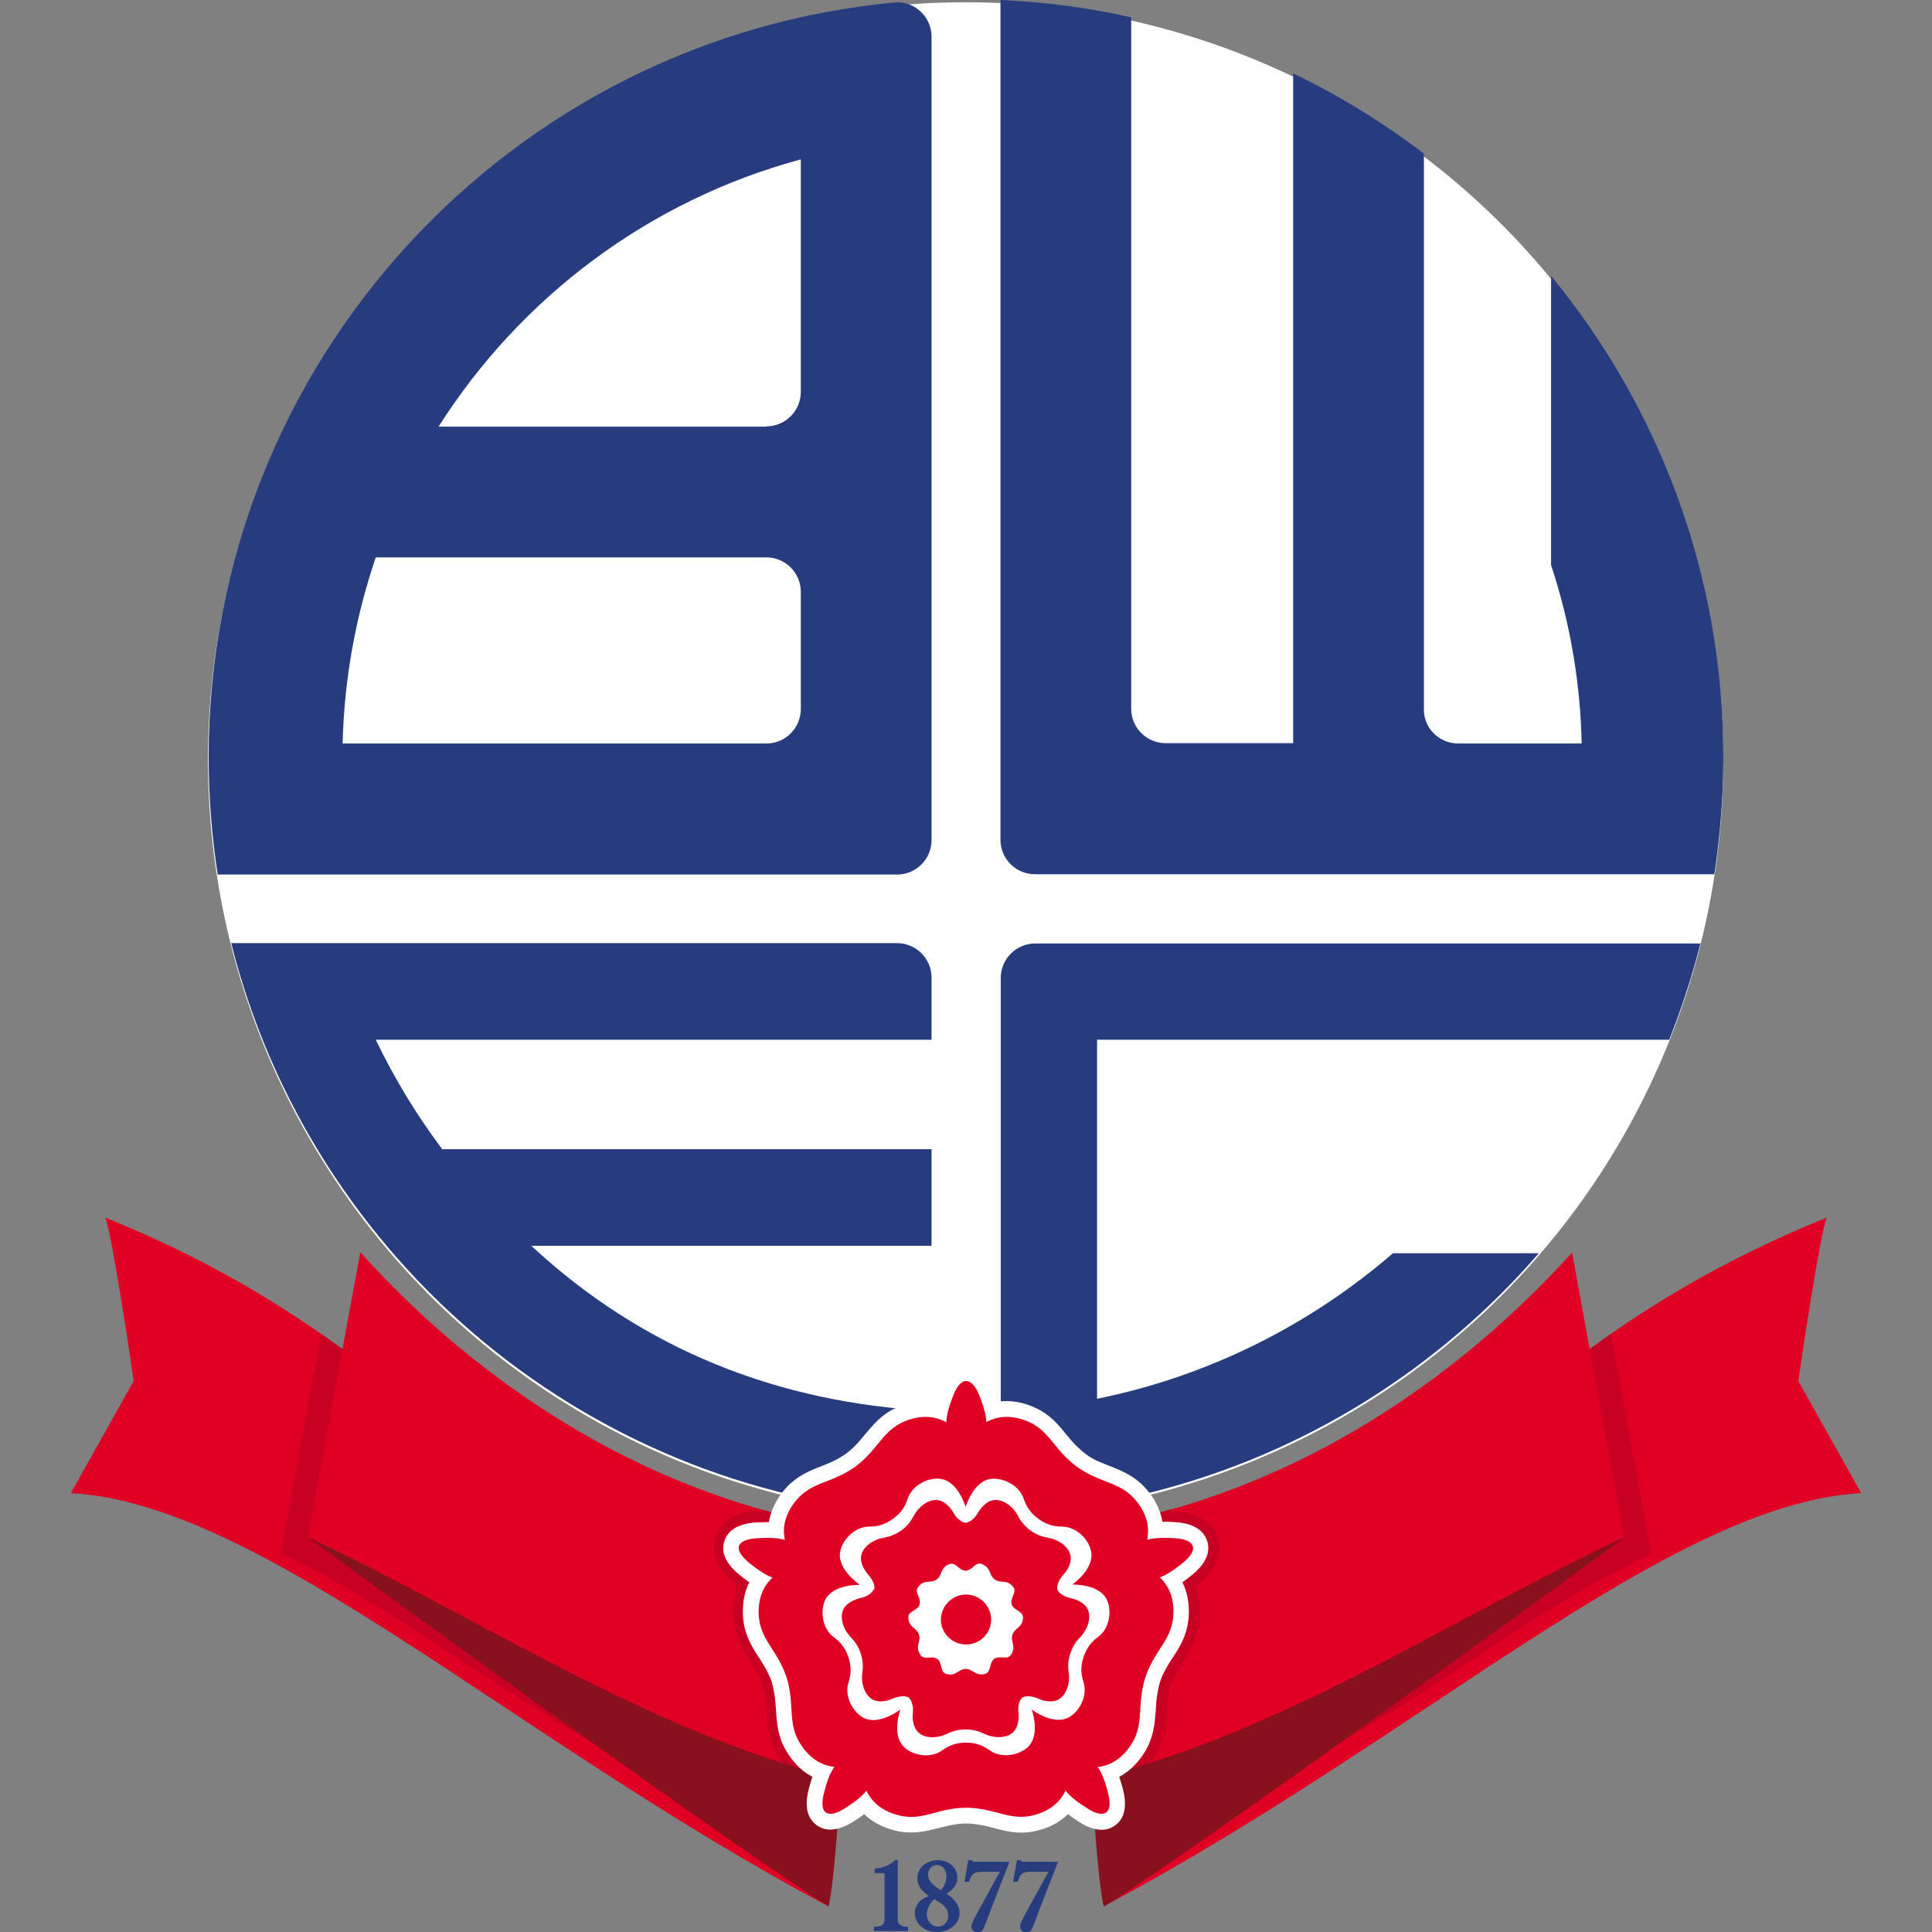 <?xml version="1.0" encoding="UTF-8"?><svg id="svg2" xmlns="http://www.w3.org/2000/svg" width="60" height="60" xmlns:xlink="http://www.w3.org/1999/xlink" viewBox="0 0 60 60"><rect x="0" y="0" width="60" height="60" fill="#808080" stroke="none"/><defs><style>.cls-1{fill:#fff;}.cls-2{fill:#88111e;}.cls-2,.cls-3,.cls-4,.cls-5{fill-rule:evenodd;}.cls-6{clip-path:url(#clippath-2);}.cls-7{clip-path:url(#clippath-1);}.cls-3,.cls-8{fill:#c80024;}.cls-9,.cls-5{fill:#263c7e;}.cls-10{clip-path:url(#clippath);}.cls-11{fill:none;}.cls-4,.cls-12{fill:#df0024;}</style><clipPath id="clippath"><path class="cls-11" d="M35.91,52.94c0,.12-2.16,.35-2.17,.46h0c-.03,.37,.53,5.81,.53,5.81h0c9.8-5.21,17.54-12.5,23.52-12.83h0l-1.95-3.48c0-.06,.68-4.64,.88-5.07h0c-9.75,3.93-12.68,9.85-20.82,15.12"/></clipPath><clipPath id="clippath-1"><path class="cls-11" d="M4.15,42.89l-1.95,3.48c5.98,.33,13.72,7.62,23.52,12.83h0s.56-5.44,.53-5.81h0c0-.11-2.16-.34-2.17-.46h0c-8.14-5.27-11.06-11.18-20.82-15.12h0c.2,.43,.88,5.01,.88,5.07"/></clipPath><clipPath id="clippath-2"><path class="cls-11" d="M30,47.76c-8.55,0-14.97-4.6-18.82-8.87h0l-1.63,8.85c6.26,2.92,13.39,7.97,20.44,7.97h0c7.06,0,14.18-5.05,20.44-7.97h0l-1.63-8.85c-3.85,4.28-10.26,8.87-18.82,8.87"/></clipPath></defs><circle class="cls-1" cx="29.99" cy="23.6" r="23.53"/><g><path id="path1718" class="cls-4" d="M56.73,37.82c-.2,.43-.88,5.01-.88,5.07l1.95,3.48c-5.98,.33-13.72,7.62-23.52,12.83,0,0-.56-5.44-.53-5.81,0-.11,2.16-.34,2.17-.46,8.13-5.27,11.06-11.18,20.82-15.12"/><g class="cls-10"><g id="g1722"><path id="path1730" class="cls-3" d="M49.66,39.4l1.62,8.85c-4.74,2.21-9.16,6.45-14.49,7.99,.13-.12-.55-1.07-.44-1.24,.3-.44,.35-.85,.38-1.22,.01-.16,.02-.33,.04-.51,.02-.15,.05-.32,.1-.51,.06-.19,.14-.34,.22-.48,.09-.16,.18-.3,.27-.43,.2-.31,.39-.67,.41-1.21,.01-.39-.06-.72-.2-.99,.11-.08,.22-.17,.3-.23,.27-.22,.62-.6,.47-1.05-.14-.46-.65-.57-1.01-.58-.11,0-.24-.01-.38-.01-.02-.1-.04-.2-.08-.3,5.57-1.5,9.89-4.88,12.77-8.08"/></g></g><g id="g1734"><path id="path1742" class="cls-4" d="M3.27,37.82c.2,.43,.88,5.01,.88,5.07l-1.95,3.48c5.98,.33,13.72,7.62,23.52,12.83,0,0,.56-5.44,.53-5.81,0-.11-2.16-.34-2.17-.46-8.13-5.27-11.06-11.18-20.82-15.12"/></g><g class="cls-7"><g id="g1746"><path id="path1754" class="cls-3" d="M10.34,39.4l-1.62,8.85c4.74,2.21,9.16,6.45,14.49,7.99-.13-.12,.55-1.07,.44-1.24-.3-.44-.35-.85-.38-1.22-.01-.16-.02-.33-.04-.51-.02-.15-.04-.32-.1-.51-.06-.19-.14-.34-.22-.48-.09-.16-.18-.3-.27-.43-.19-.31-.39-.67-.41-1.21-.01-.39,.06-.72,.2-.99-.11-.08-.22-.17-.3-.23-.27-.22-.62-.6-.48-1.05,.14-.46,.65-.57,1.01-.58,.11,0,.24-.01,.38-.01,.02-.1,.04-.2,.08-.3-5.57-1.5-9.89-4.88-12.77-8.08"/></g></g><path id="path1766" class="cls-9" d="M28.93,26.09c0,.59-.48,1.07-1.07,1.07H6.76c-.18-1.19-.28-2.4-.28-3.64C6.48,11.24,15.87,1.15,27.86,.07c.01,0,.03,0,.04,0,.57,.02,1.03,.49,1.03,1.07V26.09h0s0,0,0,0h0Zm-5.13-3c.59,0,1.07-.48,1.07-1.07v-3.64c0-.59-.48-1.07-1.07-1.07H11.67c-.62,1.82-.98,3.76-1.03,5.78h13.16Zm0-9.85c.59,0,1.07-.48,1.07-1.07V4.95c-4.71,1.27-8.7,4.28-11.25,8.3h10.18s0,0,0,0Zm11.33,8.77c0,.59,.48,1.07,1.07,1.07h3.96V2.28c1.44,.69,2.8,1.53,4.06,2.49V22.07c.02,.57,.49,1.02,1.07,1.02h3.83c-.04-1.93-.37-3.79-.95-5.54V8.57c3.34,4.06,5.35,9.27,5.35,14.94,0,1.24-.1,2.45-.28,3.64h-21.1c-.59,0-1.07-.48-1.07-1.07V0c1.39,.06,2.75,.24,4.06,.54V22.02h0s0,0,0,0Zm-21.38,13.68h15.18v3h-12.43c3.47,3.22,7.66,4.88,12.42,5.13v3.21c-10.52-.47-19.25-7.86-21.74-17.74H27.86c.59,0,1.07,.48,1.07,1.07v1.93H11.67c.58,1.21,1.28,2.36,2.08,3.42m39.06-6.42c-.26,1.03-.59,2.03-.97,3h-17.77v11.15c3.46-.7,6.61-2.29,9.19-4.52h4.53c-4.1,4.73-10.04,7.81-16.71,8.11V30.37c0-.59,.48-1.07,1.07-1.07h20.67Z"/><path id="path1770" class="cls-2" d="M24.74,52.98l1.45,1s-.24,4.43-.46,5.22c-2.89-1.78-16.16-11.43-16.17-11.46,0-.02,12.81,3.56,15.18,5.24"/><path id="path1774" class="cls-2" d="M33.82,53.99s.24,4.43,.46,5.22c2.89-1.78,16.15-11.43,16.16-11.46,0-.02-16.63,6.25-16.63,6.25"/><path id="path1778" class="cls-4" d="M48.82,38.89l1.62,8.85c-6.26,2.92-13.38,7.97-20.44,7.97s-14.19-5.06-20.44-7.97l1.63-8.85c3.85,4.28,10.27,8.87,18.82,8.87s14.97-4.6,18.82-8.87"/><g class="cls-6"><g id="g1782"><path id="path1790" class="cls-8" d="M24.05,46.14c.38-.49,.82-.69,1.18-.84,.15-.06,.3-.11,.46-.19,.14-.06,.27-.13,.41-.23,.13-.1,.23-.2,.32-.3,.12-.13,.22-.26,.32-.38,.25-.3,.58-.65,1.16-.86,.31-.11,.61-.16,.89-.16l.05-.13c.12-.32,.45-1,1.18-.99,.71,0,1.03,.67,1.16,.99l.05,.13c.28,0,.58,.04,.89,.16,.58,.21,.91,.56,1.16,.86,.1,.12,.2,.25,.32,.38,.1,.11,.21,.21,.34,.31,.13,.09,.26,.16,.39,.22,.16,.07,.31,.13,.46,.19,.36,.14,.79,.35,1.18,.84,.2,.26,.34,.53,.42,.8h.14c.34,.03,1.09,.13,1.3,.82,.21,.68-.31,1.19-.58,1.4l-.11,.09c.09,.27,.14,.56,.12,.89-.02,.62-.25,1.04-.46,1.37-.08,.13-.17,.27-.26,.42-.07,.12-.14,.26-.19,.42-.05,.16-.07,.3-.09,.44-.02,.18-.02,.34-.03,.5-.03,.38-.09,.86-.43,1.38-.19,.28-.4,.49-.63,.65l.04,.13c.09,.33,.22,1.07-.37,1.49-.58,.41-1.23,.07-1.52-.12l-.12-.08c-.22,.17-.49,.3-.81,.4-.6,.17-1.07,.08-1.44-.01-.15-.04-.31-.08-.48-.12-.14-.03-.29-.05-.46-.05-.16,0-.31,.03-.44,.05-.17,.04-.33,.08-.48,.12-.38,.09-.85,.18-1.44,.01-.32-.09-.59-.23-.81-.4l-.12,.08c-.29,.19-.95,.54-1.53,.1-.57-.42-.44-1.15-.36-1.48l.04-.13c-.23-.16-.44-.37-.63-.65-.35-.51-.41-.99-.43-1.38,0-.16-.02-.32-.03-.5-.01-.14-.04-.29-.09-.46-.05-.16-.12-.29-.19-.4-.09-.15-.18-.29-.26-.42-.21-.33-.44-.75-.46-1.37-.01-.33,.03-.63,.13-.89l-.11-.09c-.27-.22-.81-.74-.57-1.43,.22-.68,.95-.78,1.3-.79h.14c.08-.27,.22-.54,.42-.8"/></g></g><path id="path1802" class="cls-1" d="M23.88,47.26c.05-.3,.18-.61,.42-.92,.33-.42,.7-.6,1.04-.74,.15-.06,.31-.12,.47-.19,.15-.07,.3-.15,.46-.26,.15-.11,.27-.23,.38-.35,.12-.14,.23-.27,.33-.39,.24-.28,.52-.58,1.02-.76,.37-.14,.7-.16,1-.12,.04-.13,.09-.26,.13-.36,.13-.33,.38-.78,.87-.78,.48,0,.73,.45,.85,.78,.04,.1,.09,.23,.13,.36,.3-.04,.64-.02,1,.12,.5,.18,.79,.48,1.02,.76,.1,.12,.21,.26,.33,.39,.11,.12,.24,.24,.39,.36,.15,.11,.3,.19,.45,.25,.17,.07,.32,.13,.47,.19,.34,.14,.71,.32,1.04,.74,.24,.31,.37,.62,.42,.92,.14,0,.27,0,.38,.01,.35,.02,.86,.12,1.01,.59,.15,.45-.2,.83-.47,1.05-.08,.07-.19,.15-.3,.23,.14,.27,.21,.6,.2,.99-.02,.53-.21,.9-.41,1.21-.09,.14-.18,.27-.27,.43-.08,.14-.16,.29-.22,.48-.05,.18-.08,.35-.1,.51-.02,.18-.02,.35-.04,.51-.03,.36-.08,.77-.38,1.22-.22,.33-.48,.55-.74,.69,.04,.13,.08,.26,.11,.37,.09,.34,.15,.86-.24,1.14-.39,.28-.85,.07-1.15-.13-.09-.06-.2-.13-.31-.22-.22,.21-.5,.39-.88,.49-.51,.15-.92,.07-1.27-.02-.16-.04-.32-.09-.49-.12-.16-.03-.33-.06-.53-.06-.19,0-.36,.03-.51,.06-.18,.04-.34,.08-.5,.12-.35,.09-.76,.16-1.27,.02-.38-.11-.67-.28-.88-.49-.11,.08-.22,.16-.32,.22-.3,.19-.77,.41-1.16,.12-.39-.28-.33-.79-.24-1.13,.03-.1,.06-.23,.11-.37-.27-.14-.52-.36-.74-.69-.3-.44-.35-.85-.38-1.22-.01-.16-.02-.33-.04-.51-.02-.16-.05-.33-.1-.52-.06-.18-.14-.33-.22-.47-.09-.16-.18-.3-.27-.43-.19-.31-.39-.67-.41-1.21-.01-.39,.06-.72,.2-.99-.11-.08-.22-.16-.3-.23-.28-.22-.63-.61-.47-1.06,.15-.45,.65-.55,1-.57,.11,0,.24-.01,.38-.01"/><path id="path1806" class="cls-12" d="M25.15,48.92c-.27-.08-.47-.03-.71,.08-.38,.17-.89-.24-1.17-.46-.28-.23-.36-.41-.32-.53,.04-.12,.21-.22,.57-.24,.36-.02,1.01-.05,1.22,.31,.13,.22,.26,.38,.52,.48l-.12,.36h0Z"/><path id="path1810" class="cls-12" d="M34.85,48.92c.26-.08,.47-.03,.71,.08,.38,.17,.89-.24,1.17-.46,.28-.23,.36-.41,.31-.53-.04-.12-.21-.22-.57-.24-.36-.02-1.01-.05-1.22,.31-.13,.22-.26,.38-.52,.48l.12,.36h0Z"/><path id="path1814" class="cls-12" d="M27.19,54.48c-.16,.23-.17,.44-.14,.7,.05,.42-.5,.78-.8,.97-.3,.2-.5,.21-.6,.14h0c-.11-.07-.15-.26-.06-.61,.09-.35,.26-.98,.68-1.06,.25-.05,.45-.13,.62-.35l.31,.22h0Z"/><path id="path1818" class="cls-12" d="M32.81,54.48c.16,.23,.17,.44,.14,.7-.05,.42,.5,.78,.8,.97,.3,.2,.5,.21,.6,.14h0c.11-.07,.15-.26,.06-.61-.09-.35-.26-.98-.68-1.06-.25-.05-.45-.13-.62-.35l-.31,.22h0Z"/><path id="path1822" class="cls-12" d="M29.81,45.26c0-.28-.12-.46-.29-.65-.28-.31-.05-.92,.08-1.26,.13-.34,.28-.47,.41-.46h0c.13,0,.28,.13,.41,.46,.13,.34,.36,.95,.08,1.26-.17,.19-.28,.37-.29,.65h-.38Z"/><path id="path1826" class="cls-12" d="M24.79,48.6s-1.27,.18-1.23,1.52c.03,.81,.58,1.1,.87,1.98h0c.27,.89,0,1.44,.46,2.11,.75,1.11,1.89,.51,1.89,.51h0s-.23,1.27,1.07,1.64c.78,.23,1.22-.21,2.15-.22h0c.93,.01,1.37,.44,2.15,.22,1.29-.37,1.07-1.64,1.07-1.64,0,0,1.14,.61,1.89-.51,.45-.67,.18-1.23,.46-2.12h0c.3-.88,.85-1.17,.87-1.98,.05-1.34-1.23-1.52-1.23-1.52,0,0,.93-.89,.1-1.95-.5-.64-1.11-.55-1.87-1.09h0c-.75-.56-.85-1.17-1.61-1.44-1.26-.46-1.83,.7-1.83,.7h0s-.56-1.16-1.83-.7c-.76,.28-.87,.89-1.61,1.44h0c-.76,.54-1.37,.45-1.87,1.09-.83,1.06,.1,1.95,.1,1.95h0Z"/><path id="path1830" class="cls-1" d="M26.7,49.22s-.82-.03-1.07,.46c-.16,.32-.11,.89,.26,1.16,.24,.18,.36,.35,.46,.63h0c.09,.28,.09,.5,0,.78-.14,.44,.15,.93,.47,1.1,.49,.25,1.14-.26,1.14-.26h0s-.28,.78,.11,1.16c.26,.26,.81,.38,1.19,.11,.24-.17,.45-.24,.74-.24h0c.29,0,.5,.07,.74,.24,.38,.27,.93,.14,1.19-.11,.39-.39,.11-1.16,.11-1.16h0s.65,.5,1.14,.25c.32-.16,.61-.65,.47-1.1-.09-.28-.09-.5,0-.78,.1-.28,.22-.45,.46-.63,.37-.28,.42-.84,.26-1.16-.25-.49-1.07-.46-1.07-.46h0s.68-.47,.59-1.01c-.06-.36-.43-.78-.9-.79-.29,0-.5-.07-.74-.24h0c-.24-.18-.36-.35-.46-.63-.15-.44-.67-.66-1.03-.61-.54,.08-.77,.87-.77,.87h0s-.23-.79-.77-.87c-.36-.06-.88,.17-1.03,.61-.09,.28-.22,.45-.46,.63-.24,.17-.45,.24-.74,.24-.46,0-.84,.43-.9,.79-.09,.54,.59,1,.59,1h0s0,0,0,0Zm.45,.15s.06-.19-.18-.46c-.18-.2-.25-.41-.23-.57,.03-.27,.34-.52,.69-.58,.21-.04,.37-.1,.56-.23h0c.18-.13,.29-.27,.39-.46,.17-.31,.49-.53,.76-.48,.16,.03,.34,.16,.47,.39,.18,.31,.38,.31,.38,.31h0s.2,0,.38-.31c.14-.23,.31-.36,.47-.39,.27-.05,.6,.16,.77,.48,.1,.19,.21,.32,.39,.46h0c.18,.13,.35,.19,.56,.23,.35,.06,.66,.31,.69,.58,.02,.17-.05,.37-.23,.57-.24,.27-.18,.46-.18,.46h0s.07,.19,.41,.26c.26,.06,.44,.18,.52,.33,.13,.24,.03,.62-.22,.88-.15,.15-.24,.3-.31,.51h0c-.07,.21-.08,.39-.05,.6,.05,.35-.09,.72-.34,.84-.15,.07-.37,.07-.61-.04-.33-.14-.49-.03-.49-.03h0s-.16,.12-.12,.47c.03,.27-.04,.47-.15,.59-.19,.2-.58,.22-.9,.07-.19-.09-.36-.14-.59-.14h0c-.23,0-.4,.05-.59,.14-.32,.15-.71,.14-.9-.07-.11-.12-.18-.33-.15-.59,.03-.35-.13-.47-.13-.47h0s-.16-.11-.49,.03c-.24,.11-.46,.11-.61,.04-.25-.12-.39-.48-.34-.84,.03-.21,.02-.39-.05-.6h0c-.07-.21-.17-.36-.31-.51-.25-.26-.35-.63-.22-.88,.08-.14,.26-.27,.52-.33,.35-.08,.41-.27,.41-.27h0s0,0,0,0h0Z"/><path id="path1834" class="cls-1" d="M28.56,49.83c-.07,.2-.36,.2-.35,.4,0,.32,.26,.31,.33,.54h0c.07,.22-.14,.36,.05,.63,.12,.17,.35,0,.52,.12h0c.16,.13,.08,.4,.27,.46,.31,.1,.38-.15,.61-.15h0c.23,0,.3,.24,.61,.15,.19-.06,.11-.33,.27-.46h0c.17-.12,.41,.04,.52-.12,.19-.27-.02-.41,.05-.63h0c.07-.22,.32-.21,.33-.54,0-.2-.28-.21-.35-.4h0c-.06-.21,.17-.38,.05-.54-.19-.26-.39-.1-.58-.24h0c-.19-.14-.1-.37-.41-.48-.19-.07-.28,.2-.49,.21h0c-.21,0-.3-.27-.49-.21-.31,.1-.22,.34-.41,.48h0c-.19,.14-.39-.02-.58,.24-.12,.16,.1,.33,.05,.53h0s0,0,0,0h0Zm2.22,.47c0,.43-.35,.77-.78,.77s-.78-.35-.78-.77,.35-.78,.78-.78,.78,.35,.78,.78"/><path id="path1838" class="cls-5" d="M27.81,57.76c-.07,.07-.15,.13-.29,.19-.15,.06-.26,.07-.36,.08v.14h.31v1.38c0,.24-.08,.28-.33,.29v.13h1.06v-.13c-.09,0-.23-.01-.29-.11-.03-.05-.03-.12-.03-.18v-1.79h-.06Z"/><path id="path1842" class="cls-5" d="M29.01,58.98c.17,.09,.44,.24,.44,.51,0,.15-.1,.34-.32,.34s-.35-.2-.35-.38c0-.09,.03-.17,.06-.24,.06-.11,.11-.17,.17-.22m.21-.29c-.12-.07-.4-.24-.4-.48,0-.15,.1-.3,.28-.3,.2,0,.29,.18,.29,.36,0,.22-.12,.36-.17,.43m.17,.1c.1-.06,.34-.2,.34-.5s-.25-.54-.6-.54-.64,.22-.64,.56c0,.3,.23,.46,.36,.55-.13,.05-.26,.1-.36,.26-.05,.07-.08,.17-.08,.27,0,.32,.29,.59,.69,.59,.39,0,.7-.25,.7-.59,0-.31-.24-.48-.42-.61"/><path id="path1846" class="cls-5" d="M29.96,58.44h.14c.06-.22,.12-.3,.37-.31,.07,0,.13,0,.21,0h.37l-.68,1.24c-.15,.28-.2,.37-.2,.47,0,.11,.1,.17,.2,.17,.13,0,.17-.1,.22-.23,.03-.06,.12-.32,.14-.37,.09-.24,.24-.61,.33-.85l.29-.74h-1.08s-.03,0-.04,0c-.01,0-.03-.02-.03-.05h-.13l-.12,.69h0Z"/><path id="path1850" class="cls-5" d="M31.47,58.44h.14c.06-.22,.12-.3,.37-.31,.07,0,.13,0,.21,0h.37l-.68,1.24c-.15,.28-.2,.37-.2,.47,0,.11,.1,.17,.2,.17,.14,0,.17-.1,.22-.23,.03-.06,.12-.32,.14-.37,.09-.24,.24-.61,.33-.85l.29-.74h-1.08s-.03,0-.04,0c-.01,0-.03-.02-.03-.05h-.13l-.12,.69h0Z"/></g></svg>